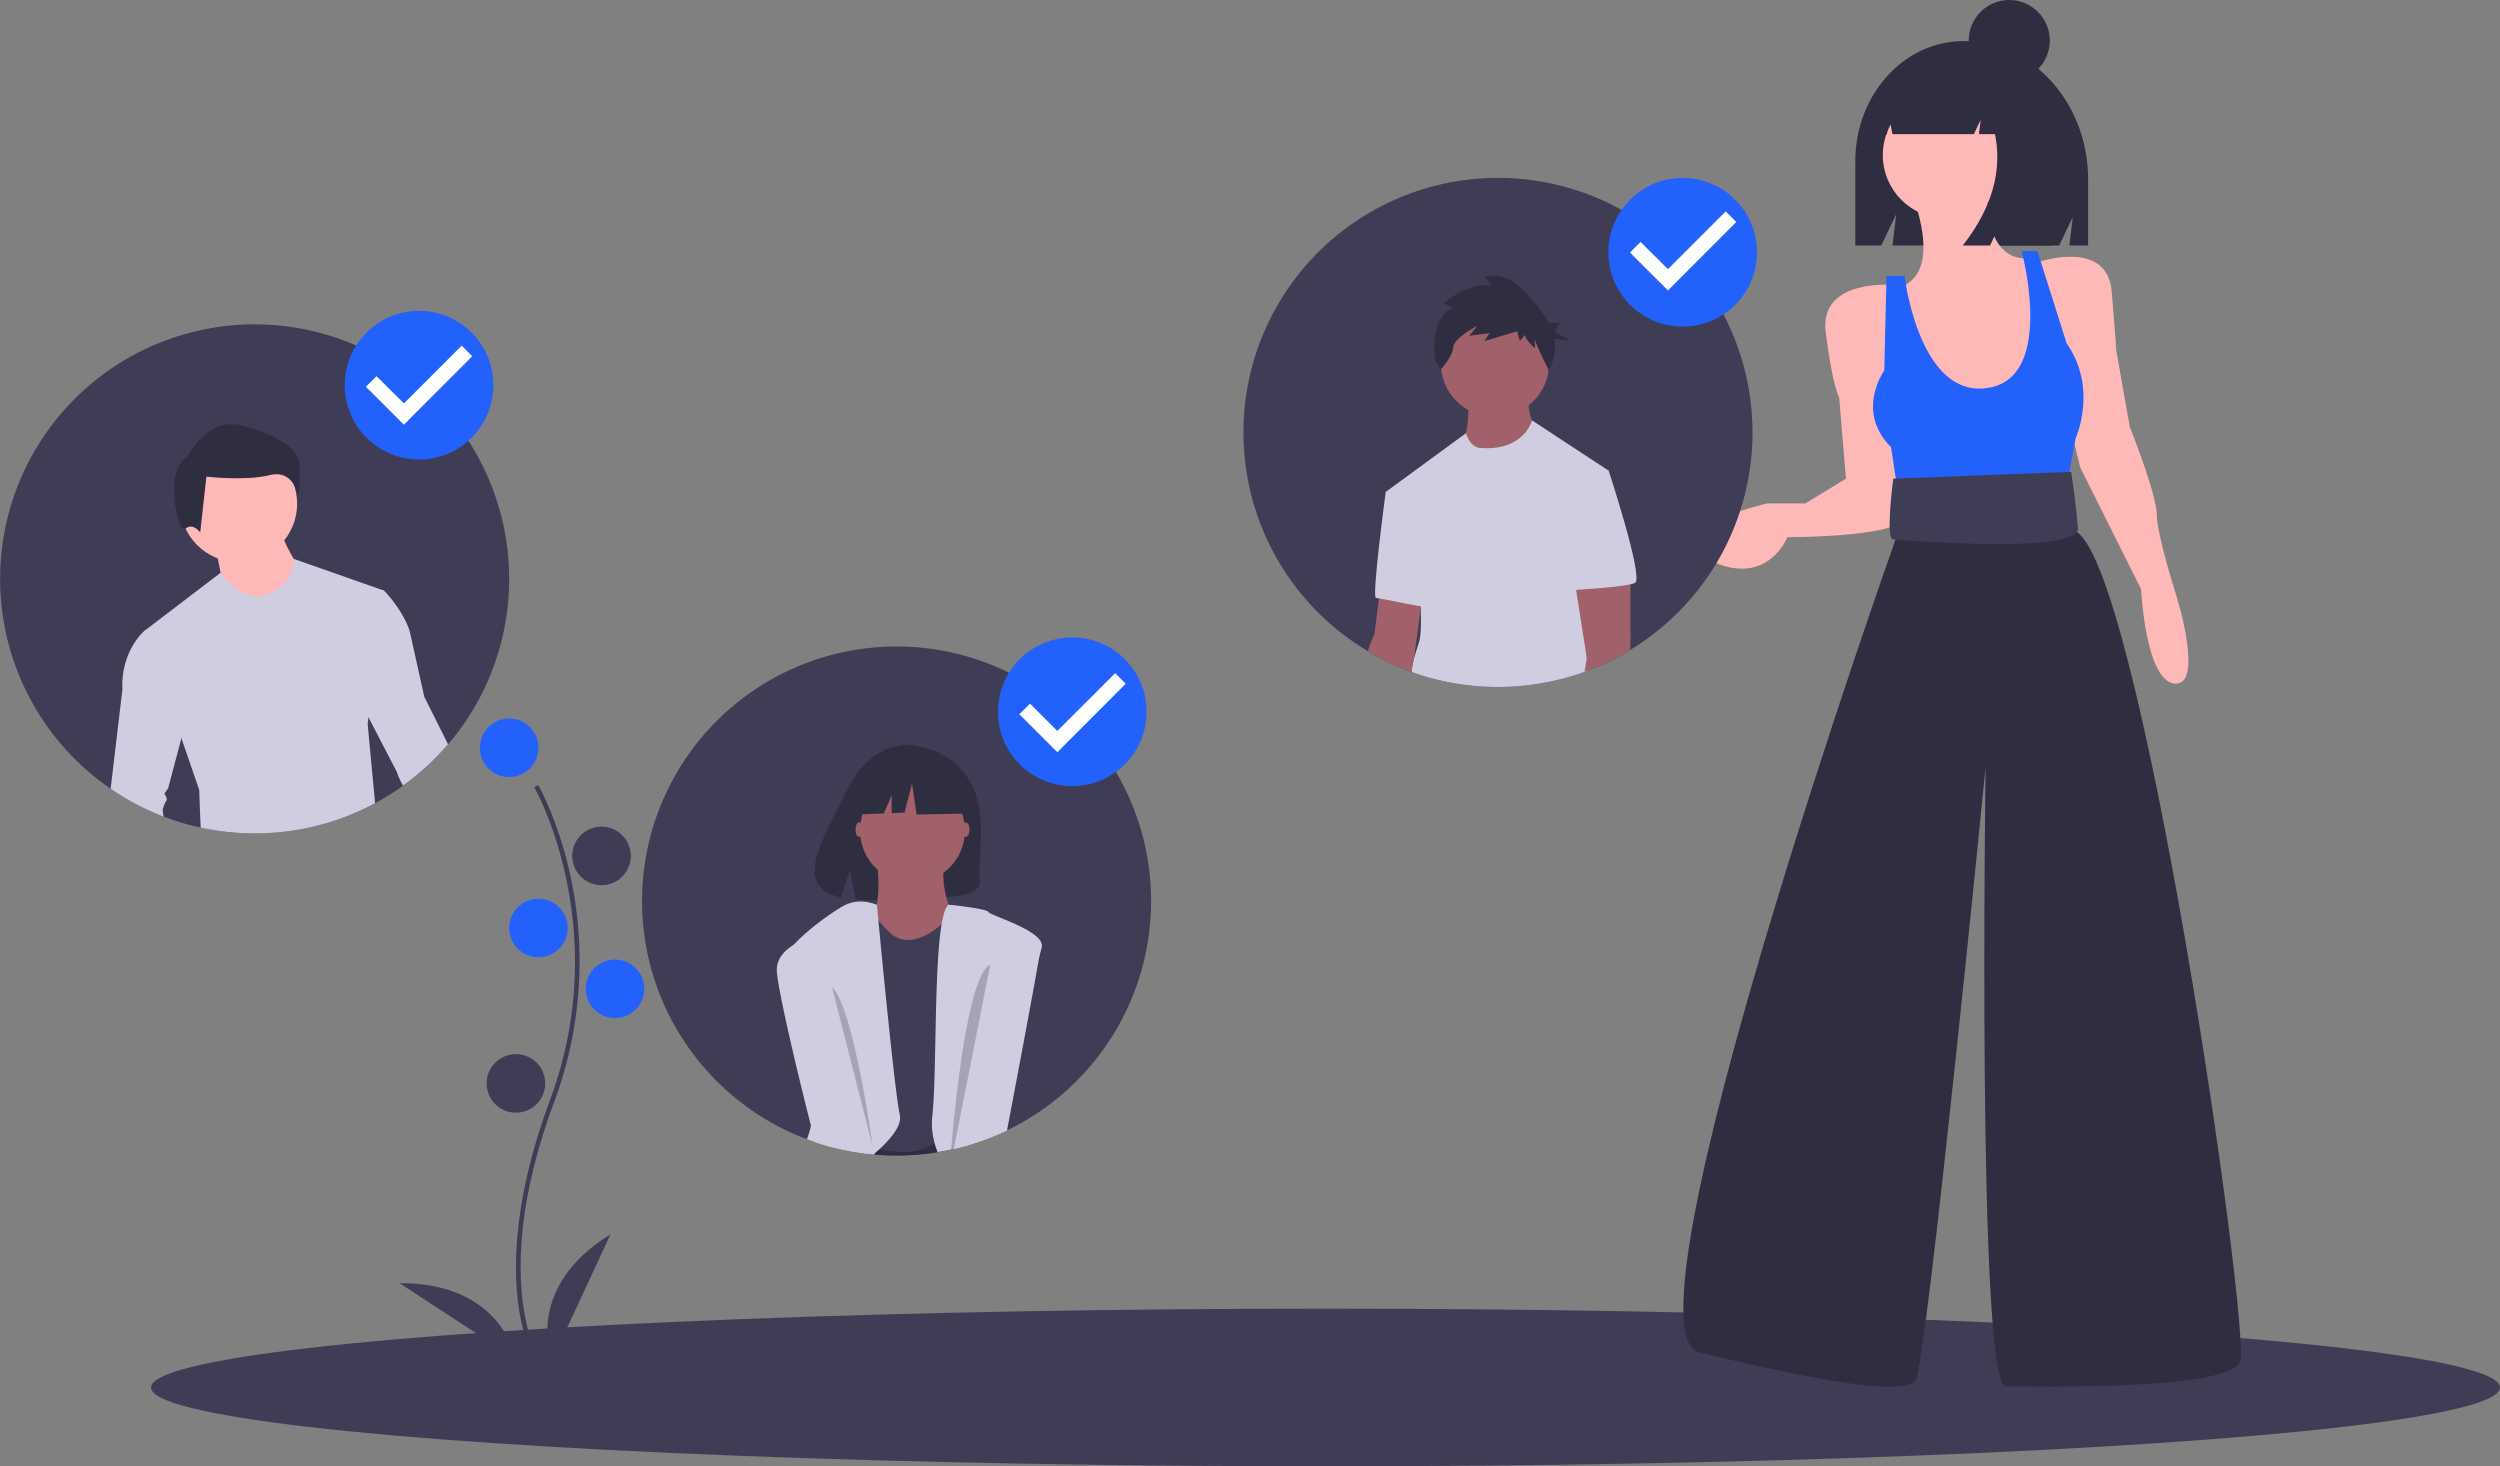 <svg xmlns="http://www.w3.org/2000/svg" viewBox="0 0 1109.92 651"><rect x="0" y="0" width="1109.92" height="651" fill="#808080" stroke="none"/><defs><style>.cls-1{fill:#2f2e41;}.cls-2{fill:#3f3d56;}.cls-3{fill:#2361fc;}.cls-4{fill:#ffb8b8;}.cls-5{fill:#a0616a;}.cls-6{fill:#d0cde1;}.cls-7{opacity:0.2;isolation:isolate;}.cls-8{fill:#fff;}</style></defs><g id="Layer_2" data-name="Layer 2"><g id="a0efb2fe-b3cc-4026-a10e-426d5b99099a"><path class="cls-1" d="M871.75,18.24h0c-26.54,0-48.06,23.88-48.06,53.33V109H835.2l6.66-13.87L840.2,109h74l6.05-12.61L918.72,109h8.33V79.61C927.05,45.72,902.29,18.24,871.75,18.24Z"/><ellipse class="cls-2" cx="588.48" cy="616" rx="521.44" ry="35"/><path class="cls-2" d="M237.2,603.52c-.23-.37-5.64-9.41-7.52-28.17-1.72-17.21-.61-46.23,14.43-86.7,28.51-76.67-6.57-138.53-6.93-139.15l1.73-1c.1.15,9.15,15.93,14.49,41A179,179,0,0,1,246,489.35c-28.46,76.54-7.3,112.77-7.09,113.13Z"/><circle class="cls-3" cx="226.05" cy="332" r="13"/><circle class="cls-2" cx="267.05" cy="380" r="13"/><circle class="cls-3" cx="239.05" cy="412" r="13"/><circle class="cls-3" cx="273.05" cy="439" r="13"/><circle class="cls-2" cx="229.05" cy="481" r="13"/><path class="cls-2" d="M245.05,604s-13-32,26-56Z"/><path class="cls-2" d="M229.06,603.42s-5.91-34-51.71-33.74Z"/><path class="cls-4" d="M848.55,85.5s15,35-5,42l20,66,34-2,9-22-2-33-3-22s-21,5-19-32Z"/><path class="cls-4" d="M840.55,126.5s-33-3-30,21,6,29,6,29l3,36-18,11h-17s-52,12-26,25,35-10,35-10,48,0,51-8S840.55,126.5,840.55,126.5Z"/><path class="cls-4" d="M904.55,116.5s31-11,33,13,2,26,2,26l6,34s12,30,12,39,9,37,9,37,12,39-1,38-15-42-15-42l-27-54-8-33Z"/><path class="cls-3" d="M845.55,122.5h-8l-1,42s-13,18,3,34l4,26,73-3,5-27s10-22-4-42l-13-41h-7s16.21,59.78-18,61C851.55,173.5,845.55,122.5,845.55,122.5Z"/><path class="cls-1" d="M847.55,219.5l-6,20s-125,352-87,361,91,21,96,12,31-272,31-272-4,275,9,275,99,2,104-11-45-361-74-369l-8-18Z"/><path class="cls-2" d="M919.55,209.5l-79,3s-3.61,27,0,27c1,0,83,7,82-5S919.55,209.5,919.55,209.5Z"/><path class="cls-2" d="M511.05,400a113,113,0,0,1-63.93,101.82h0a108.17,108.17,0,0,1-10.54,4.43c-.57.22-1.15.42-1.74.61-1.2.43-2.42.82-3.65,1.19q-3.8,1.17-7.7,2.07h0l-.07,0-.16,0-1,.23q-2.91.64-5.88,1.11A111.7,111.7,0,0,1,398.05,513c-3.28,0-6.54-.14-9.75-.42a4.57,4.57,0,0,1-.52-.05,113.73,113.73,0,0,1-25.86-5.43c-1.24-.42-2.48-.86-3.7-1.33A113,113,0,1,1,511.05,400Z"/><path class="cls-2" d="M384.62,401.27s26.51-11.55,39,.65S390.25,410.1,384.62,401.27Z"/><path class="cls-1" d="M430.39,346.5c-8.91-15.05-26.53-15.75-26.53-15.75s-17.17-2.2-28.19,20.72c-10.26,21.36-24.43,42-2.28,47l4-12.45,2.47,13.38a85.69,85.69,0,0,0,9.48.16c23.73-.76,46.33.23,45.6-8.29C434,379.94,439,361,430.39,346.5Z"/><path class="cls-1" d="M434.82,506.87c.59-.19,1.17-.39,1.74-.61l-.13-.18-1.61-.09-10.42-.56h0l-1.75-.09-8.29-.45-18.05-1-9.67-.52-.49,0H386l-6.81-.37-2.22-.12-2.11,7.74a108.17,108.17,0,0,0,12.9,1.92,4.57,4.57,0,0,0,.52.05c3.21.28,6.47.42,9.75.42a111.7,111.7,0,0,0,18.26-1.48q3-.47,5.88-1.11l1-.23.16,0,.07,0h0q3.9-.9,7.7-2.07Z"/><path class="cls-5" d="M389,379.18s4,26.51-4,29.72,16.06,16.86,16.06,16.86h13.65l8.84-18.47s-8-14.46-3.22-28.11S389,379.18,389,379.18Z"/><path class="cls-2" d="M434.82,506.87v-94s-1-9.65-9.11-7.14a14.82,14.82,0,0,0-2.4,1,27.51,27.51,0,0,0-3.82,2.49c-.46.35-.93.73-1.42,1.14l-.12.1c-15.26,12.85-22.48,4-24.09,2.41-.59-.58-2.13-2.23-3.86-4.09h0c-.75-.8-1.53-1.64-2.27-2.46-2.29-2.47-4.31-4.68-4.31-4.68l-8,6.42,2,48.68.46,11.48h0l.15,3.57v0L379.21,503l.19,4.7q4.08,1.29,8.27,2.18c.82.17,1.69.34,2.58.5,7,1.26,15.72,1.91,21.28-1.08a20.13,20.13,0,0,1,3.52-1.47,24.45,24.45,0,0,1,7.46-1c.54,0,1.07,0,1.6.06h0a35.86,35.86,0,0,1,7.05,1.21Z"/><path class="cls-6" d="M396.3,503.91a49.3,49.3,0,0,1-6.05,6.46c-.68.62-1.36,1.22-2.05,1.81l-.42.35a113.73,113.73,0,0,1-25.86-5.43c-1.24-.42-2.48-.86-3.7-1.33a37.35,37.35,0,0,0,1.81-6c5.53-25.92-10.55-65.26-11.95-71.57-.51-2.27,1.37-5.42,4.38-8.77,6.57-7.29,18.52-15.53,22.93-17.73a16.53,16.53,0,0,1,10.65-1h0a19.53,19.53,0,0,1,3.27,1h0c0,.15.12,1.29.31,3.24.1,1.07.22,2.37.37,3.89h0c.27,2.84.61,6.38,1,10.42h0c2.41,24.89,6.77,68.21,8.47,75.58C400.11,497.56,398.71,500.72,396.3,503.91Z"/><path class="cls-6" d="M434.82,506.87c.59-.19,1.17-.39,1.74-.61a108.17,108.17,0,0,0,10.54-4.43c-5.14-15,10-62.77,14.4-77.55v0c.51-1.73.87-3,1-3.72,1.61-7.23-22.89-14.05-23.69-15.66-.62-1.22-10.57-2.45-15.26-3l-2.4-.25c-1.24,1-2.19,3.72-2.93,7.73-.07.32-.13.66-.18,1-.53,3.1-.94,6.85-1.27,11.06-1.82,23-1.2,59.24-2.86,74.18a30.22,30.22,0,0,0,.41,9.25,29,29,0,0,0,.7,2.93,34.29,34.29,0,0,0,1.26,3.7q3-.47,5.88-1.11l1-.23.16,0,.07,0h0q3.9-.9,7.7-2.07Z"/><ellipse class="cls-5" cx="428.8" cy="368.34" rx="1.61" ry="3.21"/><ellipse class="cls-5" cx="381.41" cy="368.34" rx="1.61" ry="3.21"/><path class="cls-6" d="M434.82,506.87c.59-.19,1.17-.39,1.74-.61a108.17,108.17,0,0,0,10.54-4.43,0,0,0,0,0,0,0,.06.06,0,0,1,0,0c6-31.68,12.36-65.57,14.38-77.54v0c.35-2.08.57-3.49.63-4.12.8-8-19.28-8-19.28-8l-3.2,16.17-4.83,24.43-1.66,8.39-8.77,44.33-.28,1.42-.65,3.28h0q3.9-.9,7.7-2.07Z"/><path class="cls-6" d="M387.78,512.53a113.73,113.73,0,0,1-25.86-5.43c-.63-2.43-1.26-4.89-1.89-7.36-7.81-30.65-15.16-63.08-15.16-69.16,0-5,3.51-8.66,7.59-11.18A42.9,42.9,0,0,1,365,414.52s2.56,10.65,6.24,26c2,8.2,4.25,17.74,6.62,27.72h0c2.76,11.58,5.65,23.74,8.33,35.1q.64,2.76,1.28,5.44v0a.06.06,0,0,1,0,0l.24,1c.18.78.36,1.55.53,2.31,0,.13.07.26.1.4A4.57,4.57,0,0,1,387.78,512.53Z"/><path class="cls-7" d="M369.36,438.21l18.07,70.67S379,447.05,369.36,438.21Z"/><path class="cls-7" d="M416.31,511.52l5.88-1.14v0Q419.28,511.05,416.31,511.52Z"/><path class="cls-7" d="M439.65,428.28l-4.83,24.43-1.66,8.39-8.76,44.33h0l-.27,1.42h0l-.64,3.28h0l-.07,0-.16,0-1,.2c.09-1.12.2-2.32.32-3.59,0-.47.08-1,.13-1.45,1.88-20.43,5.89-55.72,12.18-70.5C436.3,431.36,437.91,429,439.65,428.28Z"/><circle class="cls-5" cx="405.1" cy="368.74" r="23.29"/><polygon class="cls-1" points="426.45 345.05 409.04 335.93 385 339.66 380.03 361.63 392.41 361.15 395.87 353.08 395.87 361.02 401.58 360.8 404.9 347.95 406.97 361.63 427.28 361.21 426.45 345.05"/><path class="cls-2" d="M226.05,257A113,113,0,0,1,179,348.79a111.65,111.65,0,0,1-12.47,7.8,113.28,113.28,0,0,1-77.37,10.86,110.56,110.56,0,0,1-16.42-4.88A113,113,0,1,1,226.05,257Z"/><circle class="cls-4" cx="105.92" cy="223.64" r="25.99"/><path class="cls-4" d="M95.77,243.54S99,259,99,260.6s15.43,8.93,15.43,8.93l13.81-2.44,4.87-14.62S125,240.29,125,235.42Z"/><path class="cls-6" d="M113.05,370a113.34,113.34,0,0,1-23.94-2.55c-.39-7.95-.65-16.71-.65-16.71l-7.92-23L64.1,280.09,98,254.25s8.38,13.65,20.56,9.59a16.8,16.8,0,0,0,11.92-15.7l40.06,14.08-6.92,56.15-.39,3.14,3.3,35.08A112.43,112.43,0,0,1,113.05,370Z"/><path class="cls-1" d="M83.39,202.7s8.25-17.87,24.06-13.75,24.76,10.32,25.44,16.5-.34,15.48-.34,15.48-1.72-12.72-12.72-10-28.19.68-28.19.68L88.89,236.4s-3.1-4.47-6.54-1.72S72.38,208.21,83.39,202.7Z"/><path class="cls-6" d="M49.12,350.18l5.23-44.1c-.81-17.06,9.75-26,9.75-26H76.28l8.93,30.05-4.67,17.62-5.88,22.17L73,352.37s1.63,2.43.81,3.25-1.62,4.06-1.62,4.06.17,1.16.47,2.89A112.35,112.35,0,0,1,49.12,350.18Z"/><path class="cls-6" d="M198.92,330.45a113.19,113.19,0,0,1-20,18.34,37.57,37.57,0,0,1-2.78-6.17l-12.6-24.25L155.06,302l1.62-42.23,13.81,2.44s8.12,8.12,11.37,17.87l6.5,29.23,10.55,21.12Z"/><path class="cls-2" d="M778.05,192a112.91,112.91,0,0,1-54.27,96.55c-2,1.22-4,2.37-6.12,3.47-3.1,1.64-6.29,3.14-9.55,4.47h0c-1,.43-2.08.84-3.13,1.23l-1.49.56a113.74,113.74,0,0,1-64,3.81,112.1,112.1,0,0,1-12.85-3.8h0a112.29,112.29,0,0,1-15.5-7q-1.95-1.05-3.84-2.19c-.88-.52-1.74-1.05-2.6-1.59A113,113,0,1,1,778.05,192Z"/><path class="cls-5" d="M652,175.5s.67,17.4-3.34,21.41S668.75,215,668.75,215l14-22.07s-5.35-9.37-4-17.4Z"/><circle class="cls-5" cx="663.73" cy="161.12" r="24.08"/><path class="cls-6" d="M704.54,292.15q.23,2.79.44,5.58l-1.49.56a113.74,113.74,0,0,1-64,3.81,112.1,112.1,0,0,1-12.85-3.8v.09a.14.14,0,0,1,0-.09,27.27,27.27,0,0,1,1.14-6h0c.56-2.06,1.32-4.44,2.19-7.07.94-2.81,1-8.95.8-14.72,0-.44,0-.89,0-1.32-.08-1.87-.18-3.66-.28-5.25-.23-3.59-.47-6.14-.47-6.14l-14.72-39.47,35.55-26c2.1,6.81,6.6,6.57,6.6,6.57,19.08,1.31,22.59-11.87,22.7-12.3h0L714.23,209l-14,34.11s.57,5.78,1.38,14.6c.12,1.3.24,2.67.38,4.1C702.73,270.42,703.68,281.21,704.54,292.15Z"/><path class="cls-5" d="M631.62,264.13l-.7,5.08-.17,1.28-3,21.7,0,.09h0l-1.13,6v.09a.14.14,0,0,1,0-.09,112.29,112.29,0,0,1-15.5-7q-1.95-1.05-3.84-2.19a68.57,68.57,0,0,1,2.94-7.6l2-15.88.63-4.86,17.53,3.13Z"/><path class="cls-6" d="M624.93,217.31l-9.7,1s-6.35,47.16-4.34,47.16,24.75,5.35,25.41,4S624.93,217.31,624.93,217.31Z"/><path class="cls-1" d="M645.15,136.44l-4.34-1.58s9.08-9.08,21.7-8.29L659,123s8.68-3.16,16.58,5.13c4.15,4.36,9,9.48,11.94,15.25h4.65l-1.94,3.88,6.79,3.88-7-.7a19.61,19.61,0,0,1-.66,10l-1.58,4.34s-6.31-12.63-6.31-14.21v4s-4.34-3.55-4.34-5.92l-2.37,2.76-1.19-4.34L659,151.43l2.37-3.55-9.08,1.19,3.55-4.34s-10.26,5.13-10.65,9.47-5.52,9.86-5.52,9.86l-2.37-3.94S633.71,142.36,645.15,136.44Z"/><path class="cls-5" d="M723.78,288.55c-2,1.22-4,2.37-6.12,3.47-3.1,1.64-6.29,3.14-9.55,4.47h0c-1,.43-2.08.84-3.13,1.23l-1.49.56,1-6.14-4.76-30.25-.6-3.79,2.39-.45,22.36-4.23v27.43S724,283.83,723.78,288.55Z"/><path class="cls-6" d="M701.19,207.28l13,1.67s15.72,47.83,11.71,49.83-30.1,3.35-30.1,3.35Z"/><circle class="cls-3" cx="186.05" cy="171" r="33"/><circle class="cls-3" cx="476.05" cy="316" r="33"/><circle class="cls-3" cx="747.05" cy="112" r="33"/><circle class="cls-4" cx="864.01" cy="68.86" r="28.1"/><path class="cls-1" d="M885.41,32.93a25.19,25.19,0,0,0-19.89-10.15h-.94c-18.19,0-32.94,16.46-32.94,36.77h6.1l1-7.49,1.44,7.49h36.16l3-6.34-.75,6.34h7.11q5,24.72-14.31,49.45h12.12l6.06-12.68L888.05,109h23.1l4.54-29.17C915.69,58,903,39.48,885.41,32.93Z"/><circle class="cls-1" cx="892.05" cy="18" r="18"/><polygon class="cls-8" points="179.31 188.55 162.44 171.71 167.17 167.01 179.32 179.09 204.96 153.45 209.66 158.15 179.31 188.55"/><polygon class="cls-8" points="469.42 333.95 452.55 317.11 457.29 312.41 469.43 324.5 495.08 298.86 499.78 303.56 469.42 333.95"/><polygon class="cls-8" points="740.5 128.94 723.63 112.1 728.36 107.4 740.51 119.49 766.15 93.85 770.85 98.55 740.5 128.94"/></g></g></svg>
